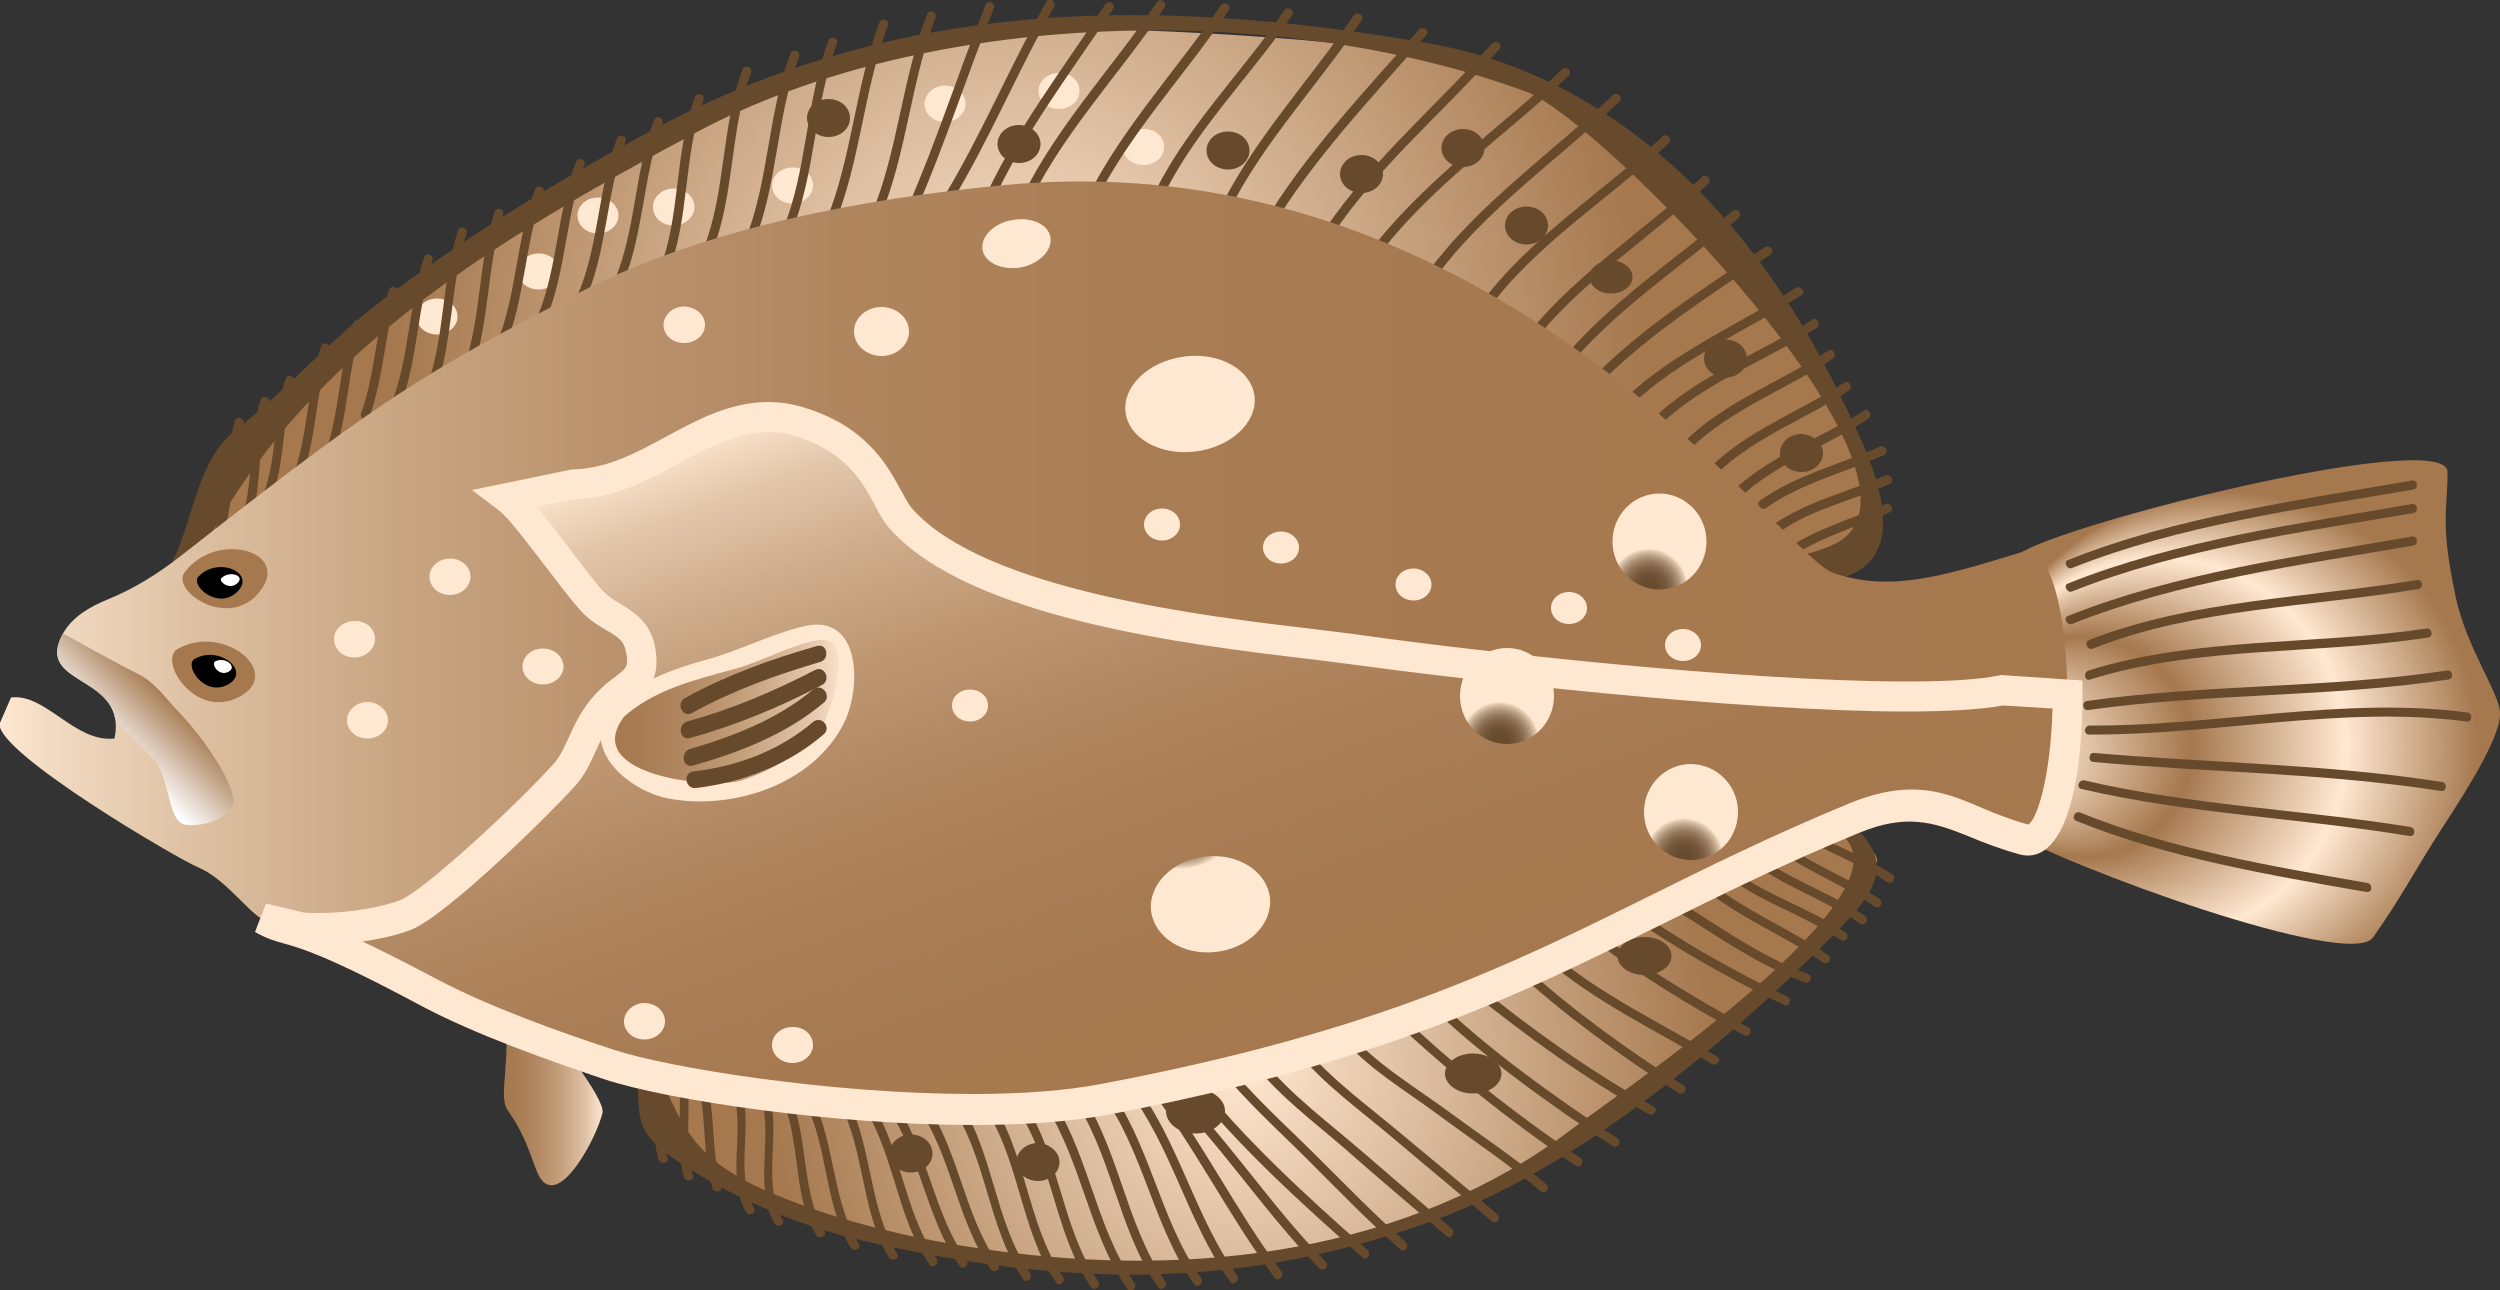 
        <svg xmlns:rdf="http://www.w3.org/1999/02/22-rdf-syntax-ns#" xmlns="http://www.w3.org/2000/svg" xmlns:cc="http://creativecommons.org/ns#" xmlns:xlink="http://www.w3.org/1999/xlink" xmlns:dc="http://purl.org/dc/elements/1.1/" x="0px" y="0px" width="500" height="258" viewBox="0 0 500 258" xml:space="preserve">
            <rect x="0" y="0" width="500" height="258" fill="#333333" stroke="none"/>
            <title>Paralichthys dentatus (Summer Flounder)</title>
            <desc xmlns:ian_image_library="https://ian.umces.edu/media-library/">
                <ian_image_library:title>Paralichthys dentatus (Summer Flounder)</ian_image_library:title>
                <ian_image_library:descr>Illustration of Paralichthys dentatus (Summer Flounder)</ian_image_library:descr>
                <ian_image_library:scene>
                    <ian_image_library:contains>fish, flatfish, summer, flounder, fluke, Chordata, Actinopterygii, Pleuronectiformes, Paralichthyidae, Paralichthys, dentatus, Atlantic, marine, oceanodromous</ian_image_library:contains>
                    <ian_image_library:when>2004-02-03</ian_image_library:when>
                </ian_image_library:scene>
            </desc>
            
<g id="ian_symbols_8c5aeed860132f44a50b20e092a96aa0">
	<g>
			<radialGradient id="ian_symbols_100ded06464ab604e93605eb9b1a9d22" cx="-39571.688" cy="42653.609" r="30.258" fx="-39601.945" fy="42653.676" gradientTransform="matrix(1.67 0 0 -1.696 66529.594 72490.445)" gradientUnits="userSpaceOnUse">
			<stop  offset="0.129" style="stop-color:#FFE8D1"/>
			<stop  offset="0.43" style="stop-color:#A5784E"/>
			<stop  offset="0.737" style="stop-color:#FFE8D1"/>
			<stop  offset="1" style="stop-color:#A5784E"/>
		</radialGradient>
		<path fill="url(#ian_symbols_100ded06464ab604e93605eb9b1a9d22)" d="M402.9,111.5c4.1-5.5,86.6-26.4,86.6-17.1c0,8.1-1.5,10.1,1.6,24.8c2.2,10.5,8.7,19.1,8.9,23.4
			c0.2,4.2-5.4,13.6-11.5,22.9c-5.7,8.8-7.8,13.3-13.9,22c-4.5,6.5-60.9-13.9-74.9-22.2C385.8,156.9,398.8,117,402.9,111.5
			L402.9,111.5z"/>
			<radialGradient id="ian_symbols_ef55f537d944aca4859cef05871c13e7" cx="-39715.949" cy="42701.137" r="75.078" gradientTransform="matrix(1.67 0 0 -1.696 66529.594 72490.445)" gradientUnits="userSpaceOnUse">
			<stop  offset="0" style="stop-color:#FFE8D1"/>
			<stop  offset="1" style="stop-color:#A5784E"/>
		</radialGradient>
		<path fill="url(#ian_symbols_ef55f537d944aca4859cef05871c13e7)" d="M36.8,112.5c5.9-8.6,4.3-19.7,11.4-24.5c7.9-5.2,26.3-26.4,44.9-37c17.3-9.9,67.3-46,107.5-45.6
			c27.1,0.3,65.8,1.7,93.1,6.9c51.6,9.9,87.4,92,80.4,95.8c-8,4.3-11,3.4-13.1,6L36.8,112.5L36.8,112.5z"/>
		<path fill="#674A2C" d="M38.9,113.3c20.3-41.9,60.4-65.4,100.3-86.8c46.4-24.8,116.7-26.4,166.2-8.1c14.4,5.3,87.3,78.9,61.1,90.6
			c-10.6,4.7-22.8,2.8-34.7,2.8c-98.3-0.5-196.6-1-294.8-1.6c-2.9,0-3.3,4.6-0.4,4.6c108,0.6,216,1.2,324.1,1.7
			c27,0.1,12.8-26.2,6.7-38.7c-16.8-34-44.2-62.7-82-69.2c-54.9-9.4-105.7-9-155.3,17.6c-18.5,9.9-37.3,21.3-54,34.1
			c-10.3,7.9-19,17.9-29.2,25.9c-7.4,5.9-8.2,17.4-12.1,25.5C33.4,114.3,37.6,115.9,38.9,113.3L38.9,113.3z"/>
		<path fill="#674A2C" d="M414.4,113.6c21.5-8.6,45.7-11.8,68.3-15.7c1.1-0.2,0.8-2-0.3-1.8c-22.8,4-47.1,7.2-68.8,15.9
			C412.6,112.4,413.4,114,414.4,113.6L414.4,113.6z"/>
		<path fill="#674A2C" d="M414.4,118.3c21.5-8.6,45.7-11.8,68.3-15.7c1.1-0.2,0.8-2-0.3-1.8c-22.8,4-47.1,7.2-68.8,15.9
			C412.6,117,413.4,118.7,414.4,118.3L414.4,118.3z"/>
		<path fill="#674A2C" d="M414.4,124.8c21.5-8.6,45.7-11.8,68.3-15.7c1.1-0.2,0.8-2-0.3-1.8c-22.8,4-47.1,7.2-68.8,15.9
			C412.6,123.5,413.4,125.2,414.4,124.8L414.4,124.8z"/>
		<path fill="#674A2C" d="M418.6,129.7c20.5-8.1,43.7-8.3,65.1-11.9c1.1-0.2,0.8-2-0.3-1.8c-21.7,3.6-44.9,3.9-65.6,12
			C416.7,128.5,417.5,130.2,418.6,129.7L418.6,129.7z"/>
		<path fill="#674A2C" d="M418,135.9c21.8-6.8,45.2-4.9,67.6-8.4c1.2-0.2,0.8-2-0.3-1.8c-22.4,3.4-45.8,1.6-67.6,8.4
			C416.6,134.5,416.9,136.3,418,135.9L418,135.9z"/>
		<path fill="#674A2C" d="M417.7,142c23.9-3.4,48.2-2.5,72-6.1c1.2-0.2,0.8-2-0.3-1.8c-23.8,3.6-48.2,2.7-72,6.1
			C416.2,140.4,416.5,142.2,417.7,142L417.7,142z"/>
		<path fill="#674A2C" d="M415.3,164.2c18.3,7.4,38.6,10.8,58,14.2c1.2,0.2,1.3-1.6,0.2-1.8c-19.3-3.4-39.3-6.7-57.5-14.1
			C414.9,162.1,414.2,163.8,415.3,164.2L415.3,164.2z"/>
		<path fill="#674A2C" d="M416.3,157.8c21.5,5,43.8,5.8,65.6,9.4c1.2,0.2,1.3-1.6,0.2-1.8c-21.6-3.5-43.8-4.3-65.1-9.3
			C415.8,155.8,415.1,157.5,416.3,157.8L416.3,157.8z"/>
		<path fill="#674A2C" d="M418.7,152.4c23.1,2.1,46.6,2.2,69.5,5.8c1.2,0.2,1.3-1.7,0.2-1.8c-22.9-3.6-46.4-3.8-69.5-5.8
			C417.7,150.4,417.5,152.3,418.7,152.4L418.7,152.4z"/>
		<path fill="#674A2C" d="M417.8,146.9c24.9,0.2,50.8-5.9,75.5-2.6c1.2,0.2,1.3-1.7,0.2-1.8c-24.7-3.3-50.7,2.8-75.5,2.6
			C416.8,145.1,416.6,146.9,417.8,146.9L417.8,146.9z"/>
			<radialGradient id="ian_symbols_af7fa7ed05d25594c9f3ca0d103dd474" cx="-39689.293" cy="42616.379" r="57.047" gradientTransform="matrix(1.67 0 0 -1.696 66529.594 72490.445)" gradientUnits="userSpaceOnUse">
			<stop  offset="0" style="stop-color:#FFE8D1"/>
			<stop  offset="1" style="stop-color:#A5784E"/>
		</radialGradient>
		<path fill="url(#ian_symbols_af7fa7ed05d25594c9f3ca0d103dd474)" d="M125.2,205.7c5.8,4.8,2.3,15.9,4.2,19.8c1.3,2.6,23.2,15.8,38.5,19.8c14.4,3.7,59.6,13.9,88.8,6.4
			c51.6-13.3,59.1-26.4,76.2-38.2c28.8-19.8,34.3-31.4,42.3-40.8c3-3.5-23.8-18.4-25.8-19.8L125.2,205.7L125.2,205.7z"/>
		<path fill="#674A2C" d="M123.7,206.4c8,12.8-0.7,17.1,10.3,24.8c11.2,7.8,24.8,13.7,38,16.8c39.8,9.2,74.4,10.3,113.1-3.3
			c27.4-9.6,55.3-31.9,75.7-51.9c14.4-14.2,21.9-20,4.3-32.1c-14.3-9.8-15.2-9.6-30.5-5.9c-24.8,5.9-49.7,11.7-74.5,17.6
			c-45,10.6-90.1,21.2-135.2,31.9c-2.1,0.5-1.5,3.8,0.6,3.3c70.9-16.7,141.7-33.4,212.6-50.1c13.9-3.3,17.1,0.5,29.9,9.3
			c16.1,11.1-43.7,51.4-53.2,58.7c-33.2,25.3-76.2,30.1-116,24.6c-15.2-2.1-30.2-5.5-44.3-11.4c-20.7-8.6-18.1-18-27.7-33.5
			C125.6,203.2,122.6,204.6,123.7,206.4L123.7,206.4z"/>
			<linearGradient id="ian_symbols_d54c7f413eae9834cd2deb5aad3382d7" gradientUnits="userSpaceOnUse" x1="598.66" y1="1283.488" x2="698.415" y2="1283.488" gradientTransform="matrix(0.2 0 0 -0.2 -18.816 475.657)">
			<stop  offset="0" style="stop-color:#A5784E"/>
			<stop  offset="0.128" style="stop-color:#A87C53"/>
			<stop  offset="0.317" style="stop-color:#B28862"/>
			<stop  offset="0.544" style="stop-color:#C39E7A"/>
			<stop  offset="0.797" style="stop-color:#DEC0A3"/>
			<stop  offset="1" style="stop-color:#FFE8D1"/>
		</linearGradient>
		<path fill="url(#ian_symbols_d54c7f413eae9834cd2deb5aad3382d7)" d="M100.7,201.8c1.8,9.9-1.2,17.3,0.8,20.2c5.5,7.7,5.1,13.8,8,14.9c3.9,1.6,9.8-9.5,11-14.3
			c0.7-3-10.9-16.9-11.1-18.1L100.7,201.8L100.7,201.8z"/>
		<path fill="#FFE8D1" d="M91.5,63.3c0,2-1.9,3.6-4.1,3.6c-2.3,0-4.1-1.6-4.1-3.6c0-2,1.9-3.6,4.1-3.6
			C89.7,59.7,91.5,61.3,91.5,63.3z"/>
		<path fill="#FFE8D1" d="M111.8,54.3c0,2-1.9,3.6-4.1,3.6c-2.3,0-4.1-1.6-4.1-3.6c0-2,1.8-3.6,4.1-3.6
			C110,50.6,111.8,52.3,111.8,54.3L111.8,54.3z"/>
		<path fill="#FFE8D1" d="M123.7,43.1c0,2-1.9,3.6-4.1,3.6c-2.3,0-4.1-1.6-4.1-3.6c0-2,1.8-3.6,4.1-3.6
			C121.8,39.5,123.7,41.1,123.7,43.1L123.7,43.1z"/>
		<path fill="#FFE8D1" d="M138.9,41.4c0,2-1.9,3.7-4.2,3.7c-2.3,0-4.1-1.6-4.1-3.7c0-2,1.8-3.7,4.1-3.7
			C137,37.7,138.9,39.4,138.9,41.4L138.9,41.4z"/>
		<path fill="#FFE8D1" d="M162.6,37.1c0,2-1.9,3.6-4.1,3.6c-2.3,0-4.1-1.6-4.1-3.6c0-2,1.8-3.6,4.1-3.6
			C160.8,33.4,162.6,35.1,162.6,37.1L162.6,37.1z"/>
		<path fill="#FFE8D1" d="M193.1,20.8c0,2-1.9,3.6-4.1,3.6c-2.3,0-4.1-1.6-4.1-3.6c0-2,1.9-3.7,4.1-3.7
			C191.2,17.1,193.1,18.8,193.1,20.8z"/>
		<path fill="#FFE8D1" d="M215.9,18.2c0,2-1.9,3.6-4.1,3.6c-2.3,0-4.1-1.6-4.1-3.6c0-2,1.9-3.6,4.1-3.6
			C214.1,14.5,215.9,16.2,215.9,18.2L215.9,18.2z"/>
		<path fill="#FFE8D1" d="M232.8,29.4c0,2-1.8,3.6-4.1,3.6c-2.3,0-4.2-1.6-4.2-3.6c0-2,1.9-3.6,4.2-3.6
			C231,25.7,232.8,27.3,232.8,29.4L232.8,29.4z"/>
		<path fill="#674A2C" d="M249.9,30.1c0,2.1-1.9,3.8-4.3,3.8c-2.4,0-4.3-1.7-4.3-3.8c0-2.1,1.9-3.8,4.3-3.8
			C248,26.3,249.9,28,249.9,30.1L249.9,30.1z"/>
		<path fill="#674A2C" d="M208.1,28.8c0,2.1-1.9,3.8-4.3,3.8c-2.4,0-4.3-1.7-4.3-3.8c0-2.1,1.9-3.8,4.3-3.8
			C206.1,25,208.1,26.7,208.1,28.8L208.1,28.8z"/>
		<path fill="#674A2C" d="M170,23.6c0,2.1-1.9,3.8-4.3,3.8c-2.4,0-4.3-1.7-4.3-3.8c0-2.1,1.9-3.8,4.3-3.8
			C168.1,19.8,170,21.5,170,23.6L170,23.6z"/>
		<path fill="#674A2C" d="M276.6,34.8c0,2.1-1.9,3.8-4.3,3.8c-2.4,0-4.3-1.7-4.3-3.8c0-2.1,1.9-3.8,4.3-3.8
			C274.7,31,276.6,32.7,276.6,34.8L276.6,34.8z"/>
		<path fill="#674A2C" d="M296.9,29.6c0,2.1-1.9,3.8-4.3,3.8c-2.4,0-4.3-1.7-4.3-3.8c0-2.1,1.9-3.8,4.3-3.8
			C295,25.8,296.9,27.5,296.9,29.6z"/>
		<path fill="#674A2C" d="M309.6,45.1c0,2.1-1.9,3.8-4.3,3.8c-2.4,0-4.3-1.7-4.3-3.8c0-2.1,1.9-3.8,4.3-3.8
			C307.7,41.3,309.6,43,309.6,45.1z"/>
		<path fill="#674A2C" d="M326.5,55.4c0,1.8-1.9,3.3-4.3,3.3c-2.4,0-4.3-1.5-4.3-3.3c0-1.8,1.9-3.3,4.3-3.3
			C324.6,52.1,326.5,53.6,326.5,55.4L326.5,55.4z"/>
		<path fill="#674A2C" d="M349.4,71.7c0,2.1-1.9,3.8-4.3,3.8c-2.4,0-4.3-1.7-4.3-3.8c0-2.1,1.9-3.8,4.3-3.8
			C347.4,67.9,349.4,69.6,349.4,71.7L349.4,71.7z"/>
		<path fill="#674A2C" d="M364.6,90.6c0,2.1-1.9,3.8-4.3,3.8c-2.4,0-4.3-1.7-4.3-3.8c0-2.1,1.9-3.8,4.3-3.8
			C362.6,86.9,364.6,88.6,364.6,90.6L364.6,90.6z"/>
		<path fill="#674A2C" d="M354.7,163c6.2,6.2,15.6,8.5,22.7,13.4c1,0.7,2-0.8,1.1-1.5c-7-4.8-16.3-6.9-22.4-13
			C355.2,161,353.8,162.2,354.7,163L354.7,163z"/>
		<path fill="#674A2C" d="M351.2,166.4c6.6,6.6,16.1,9.6,23.7,14.9c1,0.7,2-0.8,1-1.5c-7.4-5.1-16.9-8.1-23.3-14.5
			C351.7,164.3,350.3,165.5,351.2,166.4L351.2,166.4z"/>
		<path fill="#674A2C" d="M347.2,169.7c6.8,6.8,16.9,9.6,24.8,15c1,0.7,2-0.8,1-1.5c-7.7-5.3-17.7-8-24.4-14.7
			C347.8,167.7,346.4,168.9,347.2,169.7L347.2,169.7z"/>
		<path fill="#674A2C" d="M342.4,172.7c7,7,17.7,9.7,25.7,15.3c1,0.7,2-0.8,1-1.5c-7.9-5.5-18.5-8.1-25.4-15
			C343,170.7,341.6,171.9,342.4,172.7L342.4,172.7z"/>
		<path fill="#674A2C" d="M337.9,175.1c7.4,7.5,18.2,11.4,26.7,17.4c1,0.7,2-0.8,1-1.5c-8.4-5.9-19.1-9.7-26.4-17.1
			C338.5,173.1,337.1,174.3,337.9,175.1L337.9,175.1z"/>
		<path fill="#674A2C" d="M330.7,179.3c9.8,5.8,19.6,13.3,30.3,17.2c1.1,0.4,1.7-1.3,0.6-1.7c-10.6-3.9-20.2-11.3-29.9-17
			C330.8,177.2,329.7,178.7,330.7,179.3L330.7,179.3z"/>
		<path fill="#674A2C" d="M325,182.5c9.8,7.1,21,13.3,31.8,18.5c1.1,0.5,1.7-1.2,0.6-1.7c-10.7-5.1-21.8-11.3-31.4-18.3
			C325.1,180.3,324.1,181.8,325,182.5L325,182.5z"/>
		<path fill="#674A2C" d="M316.7,186.4c9.7,7.8,21.1,14.7,32,20.6c1,0.6,2.1-0.9,1-1.5c-10.9-6-22.3-12.8-32.1-20.6
			C316.9,184.1,315.8,185.6,316.7,186.4L316.7,186.4z"/>
		<path fill="#674A2C" d="M309.1,191.8c9.7,8.5,22.3,14.4,33.3,21c1,0.6,2-0.9,1-1.5c-11-6.6-23.6-12.5-33.3-20.9
			C309.3,189.6,308.3,191.1,309.1,191.8L309.1,191.8z"/>
		<path fill="#674A2C" d="M302.8,193.8c9.9,9.1,21.6,17.6,32.9,24.8c1,0.6,2-0.9,1-1.5c-11.3-7.2-23-15.6-32.9-24.8
			C303,191.5,301.9,193,302.8,193.8L302.8,193.8z"/>
		<path fill="#674A2C" d="M294.2,198.3c11,8.9,23.2,17.7,35.5,24.5c1,0.6,2.1-0.9,1-1.5c-12.3-6.8-24.6-15.6-35.5-24.5
			C294.3,196,293.3,197.6,294.2,198.3L294.2,198.3z"/>
		<path fill="#674A2C" d="M285.5,200.7c11,10.6,24.3,20.1,37,28.5c1,0.6,2-0.9,1-1.5c-12.5-8.3-25.8-17.7-36.6-28.2
			C286,198.7,284.6,199.9,285.5,200.7L285.5,200.7z"/>
		<path fill="#674A2C" d="M276.9,202.3c11.5,11.1,25,21.9,38.2,30.8c1,0.7,2-0.9,1-1.5c-13.1-8.8-26.5-19.4-37.9-30.5
			C277.5,200.3,276.1,201.5,276.9,202.3L276.9,202.3z"/>
		<path fill="#674A2C" d="M268.4,207.5c5,6.1,12.7,10.6,18.9,15.2c7,5.2,14.3,10,20.9,15.6c0.9,0.7,1.9-0.8,1-1.5
			c-6.2-5.2-13-9.7-19.5-14.5c-6.5-4.8-14.7-9.6-20-15.9C269,205.4,267.6,206.6,268.4,207.5L268.4,207.5z"/>
		<path fill="#674A2C" d="M259.5,210.4c5.1,6.3,12.3,11.5,18.5,16.7c6.8,5.8,13.7,11.4,20.4,17.2c0.9,0.8,1.9-0.7,1-1.5
			c-6.3-5.4-12.7-10.7-19.1-16c-6.5-5.5-14.1-10.9-19.5-17.5C260.1,208.3,258.7,209.5,259.5,210.4L259.5,210.4z"/>
		<path fill="#674A2C" d="M251.2,213.3c4.9,6.1,11.6,11.1,17.5,16.2c6.8,6,13.7,11.8,20.6,17.7c0.9,0.8,1.9-0.7,1-1.5
			c-6-5.2-12-10.3-18-15.5c-6.6-5.7-14.2-11.3-19.7-18.1C251.9,211.2,250.5,212.4,251.2,213.3L251.2,213.3z"/>
		<path fill="#674A2C" d="M243.6,213.3c5.3,6.7,11.8,12.5,17.8,18.5c6.1,6.1,12.2,12.4,18.7,18.1c0.9,0.8,1.9-0.7,1-1.5
			c-6.4-5.6-12.3-11.8-18.4-17.8c-6-6-12.6-11.8-17.8-18.5C244.2,211.2,242.8,212.4,243.6,213.3L243.6,213.3z"/>
		<path fill="#674A2C" d="M237.3,216.2c10,12.8,23.1,24.6,35.2,35.3c0.9,0.8,1.9-0.7,1-1.5c-12-10.6-24.9-22.3-34.8-35
			C237.9,214.1,236.5,215.2,237.3,216.2L237.3,216.2z"/>
		<path fill="#674A2C" d="M130.3,212.5c2.1,6.3-0.5,13.1,1.4,19.4c0.3,1.1,2.1,0.8,1.8-0.3c-1.9-6.5,0.6-13.4-1.5-19.9
			C131.6,210.6,130,211.4,130.3,212.5L130.3,212.5z"/>
		<path fill="#674A2C" d="M134.9,213c2.4,7.2-0.3,15.2,1.9,22.4c0.3,1.1,2.1,0.8,1.8-0.3c-2.2-7.4,0.4-15.5-2-22.9
			C136.2,211.1,134.5,211.9,134.9,213L134.9,213z"/>
		<path fill="#674A2C" d="M139.1,215.2c2.5,7.2,1.1,15.2,3.4,22.4c0.3,1.1,2.1,0.8,1.8-0.3c-2.3-7.4-1-15.5-3.5-22.9
			C140.4,213.3,138.7,214.1,139.1,215.2L139.1,215.2z"/>
		<path fill="#674A2C" d="M145.4,216c4.8,7.6-0.7,18.7,3.8,26.4c0.6,1,2.2,0.2,1.6-0.8c-4.5-7.7,1-18.8-3.8-26.4
			C146.5,214.2,144.8,215,145.4,216L145.4,216z"/>
		<path fill="#674A2C" d="M150.8,216.3c5.1,8.1-0.7,20.1,4.1,28.4c0.6,1,2.2,0.2,1.6-0.8c-4.8-8.2,1-20.2-4.1-28.4
			C151.9,214.5,150.2,215.3,150.8,216.3L150.8,216.3z"/>
		<path fill="#674A2C" d="M155.1,217.5c5.5,8.5,2.9,20.8,8.1,29.5c0.6,1,2.3,0.2,1.7-0.8c-5.3-8.8-2.7-21.2-8.4-29.9
			C155.8,215.3,154.4,216.5,155.1,217.5L155.1,217.5z"/>
		<path fill="#674A2C" d="M159.8,218.4c6,9.1,4.6,21.8,10.3,31.1c0.6,1,2.3,0.2,1.6-0.8c-5.8-9.4-4.5-22.2-10.6-31.4
			C160.6,216.3,159.2,217.5,159.8,218.4L159.8,218.4z"/>
		<path fill="#674A2C" d="M166.8,218.8c6.3,9.5,5,23,11,32.7c0.6,1,2.3,0.2,1.6-0.8c-6.1-9.8-4.8-23.4-11.2-33.1
			C167.6,216.6,166.2,217.8,166.8,218.8L166.8,218.8z"/>
		<path fill="#674A2C" d="M171.6,219.7c7.2,9.6,7.4,23.4,14.3,33.2c0.7,1,2-0.2,1.4-1.2c-6.9-9.8-7.1-23.6-14.3-33.2
			C172.3,217.6,170.9,218.8,171.6,219.7L171.6,219.7z"/>
		<path fill="#674A2C" d="M177,221c7.1,9.4,8.1,22.6,14.9,32.2c0.7,1,2.1-0.2,1.4-1.2c-6.8-9.6-7.8-22.8-14.9-32.2
			C177.7,218.9,176.3,220.1,177,221L177,221z"/>
		<path fill="#674A2C" d="M183,220.7c7.3,9.7,8.2,23.3,15.2,33.2c0.7,1,2.1-0.2,1.4-1.2c-7-9.9-7.9-23.5-15.2-33.2
			C183.7,218.6,182.3,219.8,183,220.7L183,220.7z"/>
		<path fill="#674A2C" d="M189.7,220.4c7.6,10.2,7.7,25,14.9,35.4c0.7,1,2.1-0.2,1.4-1.2c-7.3-10.4-7.3-25.2-14.9-35.4
			C190.3,218.2,189,219.4,189.7,220.4L189.7,220.4z"/>
		<path fill="#674A2C" d="M196.3,220.7c7.6,10.3,7.6,25.2,14.9,35.8c0.7,1,2-0.2,1.4-1.2c-7.3-10.5-7.3-25.4-14.9-35.8
			C197,218.6,195.6,219.8,196.3,220.7L196.3,220.7z"/>
		<path fill="#674A2C" d="M202.7,220.7c7.8,10.6,8,25.9,15.5,36.7c0.7,1,2.1-0.2,1.4-1.2c-7.5-10.8-7.7-26.1-15.5-36.7
			C203.4,218.5,202,219.7,202.7,220.7L202.7,220.7z"/>
		<path fill="#674A2C" d="M207.7,219.1c8.4,11.3,9.7,27.2,17.8,38.7c0.7,1,2-0.2,1.4-1.2c-8.1-11.5-9.3-27.4-17.8-38.7
			C208.4,217,207,218.1,207.7,219.1z"/>
		<path fill="#674A2C" d="M213.8,218.4c8.5,11.4,9.6,27.4,17.8,39c0.7,1,2.1-0.2,1.4-1.2c-8.1-11.6-9.3-27.6-17.8-39
			C214.4,216.3,213.1,217.5,213.8,218.4L213.8,218.4z"/>
		<path fill="#674A2C" d="M220.1,218.4c8.5,11.3,10.5,26.9,18.7,38.4c0.7,1,2.1-0.2,1.4-1.2c-8.2-11.5-10.2-27.1-18.7-38.4
			C220.8,216.3,219.4,217.5,220.1,218.4L220.1,218.4z"/>
		<path fill="#674A2C" d="M225.5,217.8c8.8,11.5,12.1,26.8,20.5,38.5c0.7,1,2.1-0.2,1.4-1.2c-8.4-11.7-11.7-27-20.5-38.5
			C226.2,215.7,224.8,216.9,225.5,217.8L225.5,217.8z"/>
		<path fill="#674A2C" d="M229,216.5c9.7,12.2,16.6,26.6,25.9,39c0.7,0.9,2.1-0.2,1.4-1.2c-9.4-12.5-16.2-26.8-25.9-39
			C229.7,214.4,228.3,215.6,229,216.5L229,216.5z"/>
		<path fill="#674A2C" d="M232.2,217.1c11.6,11.1,20.3,25,31.6,36.5c0.8,0.8,2.2-0.3,1.4-1.2c-11.3-11.4-20-25.4-31.6-36.5
			C232.7,215.1,231.3,216.3,232.2,217.1L232.2,217.1z"/>
		<path fill="#674A2C" d="M334.3,191.2c0,2.1-2.4,3.8-5.4,3.8c-3,0-5.4-1.7-5.4-3.8c0-2.1,2.4-3.8,5.4-3.8
			C331.9,187.4,334.3,189.1,334.3,191.2L334.3,191.2z"/>
		<path fill="#674A2C" d="M300.3,214.7c0,2.2-2.5,4-5.7,4c-3.1,0-5.6-1.8-5.6-4c0-2.2,2.5-4,5.6-4
			C297.7,210.7,300.2,212.5,300.3,214.7L300.3,214.7z"/>
		<path fill="#674A2C" d="M245,222.2c0,2.5-2.6,4.5-5.9,4.5c-3.3,0-5.9-2-5.9-4.5c0-2.5,2.7-4.5,5.9-4.5
			C242.3,217.8,245,219.8,245,222.2L245,222.2z"/>
		<path fill="#674A2C" d="M211.9,232.4c0,2.1-1.9,3.8-4.3,3.8c-2.4,0-4.3-1.7-4.3-3.8c0-2.1,1.9-3.8,4.3-3.8
			C209.9,228.7,211.9,230.4,211.9,232.4L211.9,232.4z"/>
		<path fill="#674A2C" d="M186.5,230.7c0,2.1-1.9,3.8-4.3,3.8c-2.4,0-4.3-1.7-4.3-3.8c0-2.1,1.9-3.8,4.3-3.8
			C184.6,226.9,186.5,228.6,186.5,230.7L186.5,230.7z"/>
		<path fill="#674A2C" d="M357.8,111.7c6.1-4.3,13.4-6.2,20.1-9.2c1.1-0.5,0.3-2.1-0.8-1.7c-6.9,3.1-14.3,5-20.5,9.5
			C355.7,111,356.9,112.4,357.8,111.7L357.8,111.7z"/>
		<path fill="#674A2C" d="M355.9,106.4c6.6-4.7,14.7-6.3,22-9.6c1.1-0.5,0.3-2.1-0.8-1.7c-7.5,3.3-15.6,5.1-22.4,9.8
			C353.8,105.7,355,107.1,355.9,106.4L355.9,106.4z"/>
		<path fill="#674A2C" d="M353.2,101.6c7.1-5,15.8-7.1,23.6-10.6c1.1-0.5,0.3-2.1-0.8-1.7c-8,3.6-16.8,5.7-24,10.8
			C351.1,100.9,352.3,102.3,353.2,101.6z"/>
		<path fill="#674A2C" d="M347.7,99.8c7.3-7.1,17.5-10.5,25.9-16c1-0.6,0.2-2.3-0.8-1.7c-8.6,5.6-18.9,9-26.3,16.2
			C345.7,99.2,346.9,100.6,347.7,99.8L347.7,99.8z"/>
		<path fill="#674A2C" d="M343.3,94.8c7.5-7.3,17.8-11,26.4-16.6c1-0.6,0.2-2.3-0.8-1.7c-8.8,5.7-19.2,9.5-26.8,16.9
			C341.3,94.2,342.5,95.6,343.3,94.8L343.3,94.8z"/>
		<path fill="#674A2C" d="M338.2,89.6c8-7.7,19.1-11.8,28.3-17.8c1-0.6,0.2-2.3-0.8-1.7c-9.3,6.1-20.6,10.2-28.7,18.1
			C336.2,89,337.4,90.4,338.2,89.6L338.2,89.6z"/>
		<path fill="#674A2C" d="M332,85c8.8-8.5,21.2-12.8,31.3-19.4c1-0.6,0.2-2.3-0.8-1.7c-10.3,6.7-22.8,11.1-31.7,19.7
			C330,84.4,331.2,85.8,332,85L332,85z"/>
		<path fill="#674A2C" d="M326.1,81.2c9.7-9.4,23.1-14.9,34.2-22.2c1-0.6-0.2-2-1.2-1.4c-11.2,7.3-24.5,12.8-34.2,22.2
			C324.1,80.7,325.3,82.1,326.1,81.2L326.1,81.2z"/>
		<path fill="#674A2C" d="M320.7,76c9.8-9.7,22-17.4,33.4-25.1c1-0.7-0.2-2.1-1.2-1.4c-11.3,7.6-23.6,15.4-33.4,25.1
			C318.7,75.4,319.8,76.9,320.7,76L320.7,76z"/>
		<path fill="#674A2C" d="M313.1,74c9.5-11.7,23.2-20.7,34.6-30.4c0.9-0.8-0.3-2.2-1.2-1.4C334.9,52,321.2,61,311.6,72.9
			C310.8,73.8,312.3,74.9,313.1,74L313.1,74z"/>
		<path fill="#674A2C" d="M305.5,70c9.5-13,24.5-22.3,36.1-33.2c0.9-0.8-0.3-2.2-1.2-1.4c-11.8,11-26.8,20.4-36.4,33.5
			C303.4,69.9,304.8,70.9,305.5,70L305.5,70z"/>
		<path fill="#674A2C" d="M297.6,61.9c9.5-13,24.4-22.3,36.1-33.2c0.9-0.8-0.3-2.2-1.2-1.4c-11.8,11-26.8,20.4-36.4,33.5
			C295.4,61.8,296.9,62.9,297.6,61.9L297.6,61.9z"/>
		<path fill="#674A2C" d="M287.1,55.5c9.8-13.4,24.7-23.8,36.7-35.1c0.9-0.8-0.3-2.2-1.2-1.4c-12.2,11.5-27.1,21.9-37.1,35.5
			C285,55.4,286.4,56.4,287.1,55.5L287.1,55.5z"/>
		<path fill="#674A2C" d="M275.1,51.9c10.3-14.1,26-24.8,38.6-36.7c0.9-0.8-0.3-2.2-1.2-1.4c-12.7,12-28.5,22.9-39,37.1
			C272.9,51.8,274.4,52.9,275.1,51.9L275.1,51.9z"/>
		<path fill="#674A2C" d="M264.5,50.1c9.1-15.1,23.8-27.2,35.4-40.3c0.8-0.9-0.7-1.9-1.5-1.1C286.8,21.7,272.1,34,263,49
			C262.4,50,263.8,51.1,264.5,50.1L264.5,50.1z"/>
		<path fill="#674A2C" d="M254,46.2C262.4,32,274.6,19.3,285.3,7c0.8-0.9-0.7-1.9-1.5-1.1c-10.8,12.3-23,25.1-31.3,39.2
			C251.9,46.1,253.4,47.2,254,46.2L254,46.2z"/>
		<path fill="#674A2C" d="M244.3,45.4c6.5-15,19-27.8,28-41.3c0.7-1-0.8-2-1.5-1.1c-9.2,13.6-21.6,26.5-28.2,41.7
			C242.1,45.8,243.8,46.4,244.3,45.4L244.3,45.4z"/>
		<path fill="#674A2C" d="M231.6,41.5c6.1-14.1,18.2-25.8,26.8-38.4c0.7-1-0.8-2-1.5-1.1c-8.6,12.8-20.8,24.5-27,38.8
			C229.4,41.9,231.1,42.6,231.6,41.5L231.6,41.5z"/>
		<path fill="#674A2C" d="M217.7,43.4c6.5-15,19-27.8,28-41.3c0.7-1-0.8-2-1.5-1.1c-9.2,13.6-21.6,26.5-28.2,41.7
			C215.5,43.9,217.2,44.5,217.7,43.4L217.7,43.4z"/>
		<path fill="#674A2C" d="M204.9,42.8c6.5-15,19-27.8,28-41.3c0.6-1-0.8-2-1.5-1.1c-9.2,13.6-21.6,26.5-28.2,41.7
			C202.8,43.2,204.5,43.9,204.9,42.8L204.9,42.8z"/>
		<path fill="#674A2C" d="M197.9,41.9c6.1-14.2,16.2-27.3,24.7-40.1c0.6-1-0.8-2-1.5-1c-8.5,13-18.7,26.1-24.9,40.5
			C195.7,42.3,197.4,43,197.9,41.9L197.9,41.9z"/>
		<path fill="#674A2C" d="M44.4,107.6c2.6-7.4,1.9-15.4,4.3-22.8c0.4-1.1-1.3-1.8-1.7-0.6c-2.4,7.4-1.7,15.5-4.3,22.8
			C42.3,108,44,108.7,44.4,107.6L44.4,107.6z"/>
		<path fill="#674A2C" d="M49.9,104.8c2.8-7.8,1.4-16.4,3.9-24.2c0.4-1.1-1.3-1.8-1.7-0.6c-2.5,7.9-1.2,16.4-3.9,24.2
			C47.8,105.3,49.5,105.9,49.9,104.8L49.9,104.8z"/>
		<path fill="#674A2C" d="M54.5,99.2c2.6-7.4,1.9-15.4,4.3-22.8c0.4-1.1-1.3-1.8-1.7-0.6c-2.4,7.4-1.7,15.4-4.3,22.8
			C52.4,99.7,54.1,100.3,54.5,99.2z"/>
		<path fill="#674A2C" d="M60.2,96.3c3.1-8.5,2.9-17.8,5.7-26.4c0.4-1.1-1.3-1.8-1.7-0.6c-2.8,8.6-2.6,17.9-5.7,26.4
			C58.1,96.8,59.8,97.5,60.2,96.3z"/>
		<path fill="#674A2C" d="M66.6,91.7c3.1-8.5,2.9-17.8,5.7-26.4c0.4-1.1-1.3-1.8-1.7-0.6c-2.8,8.6-2.6,17.9-5.7,26.4
			C64.4,92.2,66.2,92.8,66.6,91.7z"/>
		<path fill="#674A2C" d="M73.9,83.3c2.9-8,3-16.7,5.6-24.7c0.4-1.1-1.3-1.8-1.7-0.6c-2.7,8-2.7,16.7-5.6,24.7
			C71.8,83.8,73.5,84.5,73.9,83.3z"/>
		<path fill="#674A2C" d="M80.3,80.5c3.3-9.1,3.2-19.1,6.2-28.4c0.4-1.1-1.3-1.8-1.7-0.6c-3,9.2-2.9,19.2-6.2,28.4
			C78.2,81,79.9,81.7,80.3,80.5z"/>
		<path fill="#674A2C" d="M87.1,78c3.6-10,2.9-21.1,6.2-31.3c0.4-1.1-1.3-1.8-1.7-0.6c-3.3,10.1-2.6,21.2-6.2,31.3
			C85,78.4,86.7,79.1,87.1,78z"/>
		<path fill="#674A2C" d="M94.4,74.3c3.6-10,2.9-21.1,6.2-31.3c0.4-1.1-1.3-1.8-1.7-0.6c-3.3,10.1-2.6,21.2-6.2,31.3
			C92.3,74.7,94,75.4,94.4,74.3L94.4,74.3z"/>
		<path fill="#674A2C" d="M101,69.4c4.1-9.8,3.9-21,7.7-30.9c0.4-1.1-1.3-1.7-1.7-0.6c-3.8,9.9-3.6,21.1-7.7,30.9
			C98.8,69.9,100.5,70.5,101,69.4L101,69.4z"/>
		<path fill="#674A2C" d="M109.2,63.9c4.1-9.8,3.9-21,7.7-30.9c0.4-1.1-1.3-1.7-1.7-0.6c-3.8,9.9-3.6,21.1-7.7,30.9
			C107.1,64.3,108.8,65,109.2,63.9L109.2,63.9z"/>
		<path fill="#674A2C" d="M117.4,59.2c4.1-9.8,3.9-21,7.7-30.9c0.4-1.1-1.3-1.7-1.7-0.6c-3.8,9.9-3.6,21.1-7.7,30.9
			C115.3,59.7,117,60.3,117.4,59.2L117.4,59.2z"/>
		<path fill="#674A2C" d="M124.6,56.7c4.2-10.2,4-21.8,7.9-32.1c0.4-1.1-1.3-1.7-1.7-0.6c-3.9,10.3-3.6,21.9-7.9,32.1
			C122.4,57.2,124.1,57.8,124.6,56.7L124.6,56.7z"/>
		<path fill="#674A2C" d="M133.5,54.8c4.5-11,3.1-23.7,7.2-34.8c0.4-1.1-1.3-1.7-1.7-0.6c-4.2,11.1-2.8,23.8-7.2,34.8
			C131.3,55.2,133,55.9,133.5,54.8L133.5,54.8z"/>
		<path fill="#674A2C" d="M142.3,50.6c4.7-11.4,3.6-24.6,7.9-36.1c0.4-1.1-1.3-1.7-1.7-0.6c-4.3,11.5-3.3,24.7-7.9,36.1
			C140.2,51,141.9,51.7,142.3,50.6L142.3,50.6z"/>
		<path fill="#674A2C" d="M150.6,49c5-12,4.6-25.6,9.2-37.7c0.4-1.1-1.3-1.7-1.7-0.6c-4.6,12.1-4.3,25.7-9.2,37.7
			C148.4,49.4,150.1,50.1,150.6,49L150.6,49z"/>
		<path fill="#674A2C" d="M158.2,46.7c5-12.1,4.6-25.8,9.2-38c0.4-1.1-1.3-1.7-1.7-0.6c-4.6,12.2-4.2,26-9.2,38
			C156,47.2,157.8,47.8,158.2,46.7L158.2,46.7z"/>
		<path fill="#674A2C" d="M166.8,45.1c5.3-12.7,5.9-27.1,10.8-40c0.4-1.1-1.3-1.7-1.7-0.6c-4.9,12.9-5.5,27.2-10.8,40
			C164.6,45.5,166.3,46.2,166.8,45.1L166.8,45.1z"/>
		<path fill="#674A2C" d="M176,43.5c5.4-12.8,6.1-27.1,11.1-40c0.4-1.1-1.3-1.7-1.7-0.6c-5,12.9-5.8,27.2-11.1,40
			C173.8,43.9,175.5,44.6,176,43.5L176,43.5z"/>
		<path fill="#674A2C" d="M183.3,41.9c5.8-13.2,10.1-27,15.5-40.3c0.4-1.1-1.3-1.7-1.7-0.6c-5.4,13.3-9.7,27.1-15.5,40.3
			C181.1,42.3,182.8,43,183.3,41.9L183.3,41.9z"/>
		<path fill="#674A2C" d="M190.5,40.1c7.5-12.4,13.1-26,20.3-38.7c0.6-1-0.9-2.1-1.5-1.1c-7.2,12.7-12.8,26.2-20.3,38.7
			C188.4,40.1,189.9,41.2,190.5,40.1L190.5,40.1z"/>
			<linearGradient id="ian_symbols_8095cb694115ef34d55baa0dfaa61825" gradientUnits="userSpaceOnUse" x1="94.267" y1="1736.264" x2="2166.06" y2="1736.264" gradientTransform="matrix(0.2 0 0 -0.2 -18.816 475.657)">
			<stop  offset="0" style="stop-color:#FFE8D1"/>
			<stop  offset="2.330000e-02" style="stop-color:#F2DBC3"/>
			<stop  offset="0.106" style="stop-color:#DABC9D"/>
			<stop  offset="0.196" style="stop-color:#C8A481"/>
			<stop  offset="0.295" style="stop-color:#BA926D"/>
			<stop  offset="0.405" style="stop-color:#B0865F"/>
			<stop  offset="0.532" style="stop-color:#AA7E55"/>
			<stop  offset="0.694" style="stop-color:#A67950"/>
			<stop  offset="1" style="stop-color:#A5784E"/>
		</linearGradient>
		<path fill="url(#ian_symbols_8095cb694115ef34d55baa0dfaa61825)" d="M2.2,139.5c6.9-0.9,12.8,9.1,20.7,8.2c2.7-13-16.3-10.3-10.3-21c1.9-3.4,5.5-5.4,8.9-6.8
			c5.2-2.1,10.2-5.2,14.9-8.9C76,79.9,85,74.3,116.3,58.3C141,45.6,173.2,39.6,201,37c98.5-9.2,155.1,74,165.7,77.6
			c11.4,3.9,22,0.6,37.4-4.1c12.6-3.9,12.1,60.4,0.6,57.4c-13.3-3.5-18.2-10.7-33.8-4.3c-51.8,21.3-72,41.5-150.2,56.3
			c-29.6,5.6-83.3-1.7-99.1-7.1c-11.3-3.8-25.2-8.7-35.7-14.3c-29.2-15.6-26.8-11-33.5-14.7c-3-1.7-7.6-8.2-12.7-10.3
			c-4.3-1.8-40.1-22.8-39.8-28.7L2.2,139.5L2.2,139.5z"/>
			<linearGradient id="ian_symbols_01bc59b7b1fd3d9491358f05b2ea87f4" gradientUnits="userSpaceOnUse" x1="207.841" y1="1626.375" x2="263.57" y2="1682.129" gradientTransform="matrix(0.2 0 0 -0.2 -18.816 475.657)">
			<stop  offset="0" style="stop-color:#FFFFFF"/>
			<stop  offset="1" style="stop-color:#A5784E"/>
		</linearGradient>
		<path fill="url(#ian_symbols_01bc59b7b1fd3d9491358f05b2ea87f4)" d="M23,143.5c-1.7-8.3-15.6-7.4-10.4-16.8c0,0,12.3,6.8,14.6,7.9c3.9,1.8,5.9,5.1,8.9,8.2
			c5.1,5.3,11.5,15.1,10.5,18.1c-1,3-6.5,4.6-9.7,4c-3.2-0.7-3-8.6-5.6-12.4C31.4,152.4,23.2,144.7,23,143.5L23,143.5z"/>
		<path fill="#A5784E" d="M47.6,139.5c-8.7,4.3-16-7.4-12.1-9.7C44.8,124.5,57.1,134.8,47.6,139.5L47.6,139.5z"/>
		<path fill="#A5784E" d="M51.8,118.5c-6.2,7.5-17.6-0.3-14.9-4C43.3,105.9,58.6,110.3,51.8,118.5L51.8,118.5z"/>
		<path d="M45.4,137c-4.7,2.3-8.6-4-6.5-5.2C43.9,128.9,50.5,134.4,45.4,137L45.4,137z"/>
		<path fill="#FFFFFF" d="M45.6,134.4c-1.9,0.9-3.4-1.6-2.6-2.1C45,131.2,47.7,133.4,45.6,134.4L45.6,134.4z"/>
		<path d="M47.3,118.5c-3.9,3.5-9.3-1.5-7.6-3.2C43.7,111.1,51.5,114.7,47.3,118.5z"/>
		<path fill="#FFFFFF" d="M47.4,116.7c-1.6,1.4-3.8-0.5-3.1-1.1C46,114,49.2,115.2,47.4,116.7L47.4,116.7z"/>
			<linearGradient id="ian_symbols_3059c7db1f4becf48980434757a2ccbc" gradientUnits="userSpaceOnUse" x1="1085.011" y1="2059.743" x2="1373.705" y2="1266.558" gradientTransform="matrix(0.2 0 0 -0.2 -18.816 475.657)">
			<stop  offset="0" style="stop-color:#FFE8D1"/>
			<stop  offset="9.190000e-02" style="stop-color:#E3C7AB"/>
			<stop  offset="0.206" style="stop-color:#CEAB8A"/>
			<stop  offset="0.328" style="stop-color:#BE9772"/>
			<stop  offset="0.458" style="stop-color:#B28862"/>
			<stop  offset="0.601" style="stop-color:#AA7F57"/>
			<stop  offset="0.765" style="stop-color:#A67950"/>
			<stop  offset="1" style="stop-color:#A5784E"/>
		</linearGradient>
		<path fill="url(#ian_symbols_3059c7db1f4becf48980434757a2ccbc)" d="M413.5,138.9c0,15.2-3,30.5-8.7,29c-13.3-3.5-18.2-10.7-33.8-4.3c-51.8,21.3-72,41.5-150.2,56.3
			c-29.6,5.6-83.3-1.7-99.1-7.1c-11.3-3.8-25.2-8.7-35.8-14.3c-29.2-15.6-26.8-11-33.5-14.7l7.5,1.8c5.4,0.6,15.5-0.3,21.3-2.6
			c5.8-2.3,25.2-20.7,31.7-28c3.8-4.2,3.5-8.7,8.6-14.2c4-4.3,8-4.1,6.7-11c-1.1-5.3-5.4-5.7-8.9-8.9c-3.1-2.7-13.9-18.5-17.7-21.4
			l13.3-2.8c15.9,0,28.1-17.3,44.4-12.7c15.9,4.5,17.1,15.3,21.1,19.7c17.6,19.6,72.9,23.5,90.6,26c27.3,3.9,106.6,12.7,129.5,8.2
			L413.5,138.9L413.5,138.9z"/>
		<path fill="#FFE8D1" d="M194.6,225c-27.4,0-61-4.9-73.9-9.2c-11.2-3.8-25.4-8.8-36.2-14.5C65.3,191,60,189.6,56.8,188.7
			c-1.8-0.5-3.3-0.9-5.8-2.3l2.2-5.7l7.5,1.8c0.7,0.1,1.8,0.1,3.1,0.1c5.8,0,12.5-1.1,16.3-2.6c4.7-1.9,23-18.8,30.6-27.2
			c1.4-1.6,2.1-3.3,3-5.2c1.2-2.6,2.5-5.7,5.6-9c1.3-1.4,2.6-2.4,3.7-3.2c2.3-1.8,2.8-2.1,2.2-5c-0.4-2.2-1.5-3-4-4.4
			c-1.3-0.8-2.7-1.6-3.9-2.7c-1.5-1.3-4-4.5-7.8-9.5c-3.4-4.4-7.9-10.4-9.7-11.7l-5.4-4.1l19.9-4.1c6.9-0.1,12.7-3.2,18.8-6.5
			c6.4-3.5,13-7,20.6-7c2.2,0,4.3,0.3,6.4,0.9c13,3.7,17.3,11.6,20.1,16.8c0.9,1.6,1.6,3,2.4,3.8c14.5,16.2,58.7,21.4,80,23.9
			c3.5,0.4,6.5,0.8,8.8,1.1c21.6,3.1,77,9.4,109.9,9.4c8.3,0,14.5-0.4,18.5-1.2l0.4-0.1l16.3,1.1l0,2.9c0,7.8-0.7,15.2-2.1,20.7
			c-2.1,8.5-5.8,12.4-10.4,11.2c-4-1.1-7.3-2.4-10.2-3.6c-7.3-3-12.7-4.5-21.8-0.8c-15.4,6.3-28,12.6-40.1,18.6
			c-28.5,14.1-55.4,27.4-110.6,37.9C214.1,224.3,205.1,225,194.6,225L194.6,225z M72.5,188.3c3.8,1.8,8.6,4.2,14.8,7.5
			c10.4,5.5,24.3,10.5,35.3,14.1c11.1,3.7,43.8,8.9,72,8.9c10.1,0,18.7-0.7,25.6-2c54.4-10.3,81-23.4,109.1-37.3
			c12.3-6.1,25-12.4,40.5-18.8c4.6-1.9,8.7-2.8,12.5-2.8c5.3,0,9.5,1.7,13.9,3.6c2.8,1.2,5.8,2.4,9.4,3.4c1.6-0.6,4.5-8.8,4.9-23.2
			l-9.9-0.6c-4.4,0.8-10.9,1.2-19.3,1.2c-33.3,0-89-6.4-110.8-9.4c-2.3-0.3-5.3-0.7-8.7-1.1c-23.7-2.8-67.7-8.1-83.7-25.9
			c-1.3-1.4-2.2-3.1-3.2-5c-2.6-4.8-5.9-10.8-16.5-13.9c-7.5-2.1-14.9,1.5-22.5,5.6c-6.5,3.5-13.3,7.2-21.1,7.2l-7.4,1.6
			c1.8,2.2,4.1,5.1,6.7,8.6c2.7,3.6,5.9,7.7,7,8.7c1,0.9,2,1.5,3,2.1c2.6,1.6,5.9,3.5,6.9,8.5c1.3,6.8-1.8,9.1-4.5,11.2
			c-0.9,0.7-1.9,1.4-2.9,2.5c-2.4,2.6-3.4,4.9-4.5,7.3c-1,2.2-2,4.6-4.1,6.9c-5.5,6.1-25.9,26.1-32.9,28.8
			C79.5,187,76,187.8,72.5,188.3L72.5,188.3z"/>
			<linearGradient id="ian_symbols_262eb4723c2b15a4e9759bfb17048b28" gradientUnits="userSpaceOnUse" x1="702.614" y1="1669.554" x2="943.545" y2="1669.554" gradientTransform="matrix(0.2 0 0 -0.2 -18.816 475.657)">
			<stop  offset="5.600000e-03" style="stop-color:#A5784E"/>
			<stop  offset="0.133" style="stop-color:#A87C53"/>
			<stop  offset="0.321" style="stop-color:#B28862"/>
			<stop  offset="0.546" style="stop-color:#C39E7A"/>
			<stop  offset="0.798" style="stop-color:#DEC0A3"/>
			<stop  offset="1" style="stop-color:#FFE8D1"/>
		</linearGradient>
		<path fill="url(#ian_symbols_262eb4723c2b15a4e9759bfb17048b28)" d="M123.3,142.4c6.5-6.8,19.6-9,27.7-11.6c8.5-2.7,16.8-10.3,18.4,3.5c0.8,7.4-3.5,12.8-9.5,17.4
			c-7.6,5.9-14.5,7.5-24.1,6.4C128.6,157.4,116.8,149.2,123.3,142.4L123.3,142.4z"/>
		<path fill="#FFE8D1" d="M124.4,143.7c6.3-5.8,14.5-7.7,22.5-9.9c5.5-1.5,10.6-4.5,16.2-5.7c8.8-2,2.7,15.1,1.3,17.2
			c-3.6,5.2-10.2,8.9-16.1,10.8c-5.7,1.8-32.2-0.9-23.6-12.6c1.3-1.7-1.4-3.6-2.7-1.9c-6.1,8.3,3.8,16.6,11.7,18.1
			c12.5,2.4,28.7-2.6,35-14.9c3.7-7.2,3.5-22.1-7.7-19.6c-6.6,1.5-13,4.9-19.6,6.7c-6.9,1.9-13.7,4.4-19.1,9.3
			C120.7,142.5,122.8,145.1,124.4,143.7L124.4,143.7z"/>
		<path fill="#674A2C" d="M162.6,144.4c-6.8,5.8-15.3,8.9-24,9.9c-2.1,0.3-1.5,3.6,0.6,3.3c9.3-1.1,18.4-4.6,25.5-10.7
			C166.4,145.5,164.3,143,162.6,144.4L162.6,144.4z"/>
		<path fill="#674A2C" d="M162.6,137.9c-7,5.9-16,9.4-24.6,11.9c-2,0.6-1.5,3.9,0.6,3.3c9.3-2.6,18.7-6.3,26.2-12.6
			C166.4,139.1,164.3,136.5,162.6,137.9L162.6,137.9z"/>
		<path fill="#674A2C" d="M163,134c-8.1,4.2-16.8,7.9-25.6,10.3c-2,0.6-1.5,3.9,0.6,3.3c9.1-2.5,18-6.2,26.4-10.6
			C166.3,136,164.9,133,163,134L163,134z"/>
		<path fill="#674A2C" d="M163.4,129.2c-9.1,2.6-18.1,5.8-26.4,10.4c-1.9,1-0.5,4.1,1.4,3c8.1-4.5,16.8-7.6,25.6-10.2
			C166,131.9,165.5,128.6,163.4,129.2L163.4,129.2z"/>
			<radialGradient id="ian_symbols_68636671bceaa57435abd79b6aacd37d" cx="-39658.723" cy="42654.316" r="5.645" gradientTransform="matrix(1.67 0 0 -1.696 66529.594 72490.445)" gradientUnits="userSpaceOnUse">
			<stop  offset="0" style="stop-color:#674A2C"/>
			<stop  offset="0.173" style="stop-color:#694D2F"/>
			<stop  offset="0.311" style="stop-color:#715437"/>
			<stop  offset="0.437" style="stop-color:#7F6246"/>
			<stop  offset="0.556" style="stop-color:#95785B"/>
			<stop  offset="0.669" style="stop-color:#B3987C"/>
			<stop  offset="0.777" style="stop-color:#DCC4AB"/>
			<stop  offset="0.838" style="stop-color:#FFE8D1"/>
			<stop  offset="1" style="stop-color:#FFE8D1"/>
		</radialGradient>
		<path fill="url(#ian_symbols_68636671bceaa57435abd79b6aacd37d)" d="M310.8,139.2c0,5.3-4.2,9.6-9.4,9.6c-5.2,0-9.4-4.3-9.4-9.6c0-5.3,4.2-9.6,9.4-9.6
			C306.6,129.6,310.8,133.9,310.8,139.2L310.8,139.2z"/>
			<radialGradient id="ian_symbols_4642c04444c566f4114f5da945d14295" cx="-27684.771" cy="46472.613" r="5.643" gradientTransform="matrix(2.108 -0.22 -0.171 -1.688 66543.25 72520.32)" gradientUnits="userSpaceOnUse">
			<stop  offset="0" style="stop-color:#674A2C"/>
			<stop  offset="0.173" style="stop-color:#694D2F"/>
			<stop  offset="0.311" style="stop-color:#715437"/>
			<stop  offset="0.437" style="stop-color:#7F6246"/>
			<stop  offset="0.556" style="stop-color:#95785B"/>
			<stop  offset="0.669" style="stop-color:#B3987C"/>
			<stop  offset="0.777" style="stop-color:#DCC4AB"/>
			<stop  offset="0.838" style="stop-color:#FFE8D1"/>
			<stop  offset="1" style="stop-color:#FFE8D1"/>
		</radialGradient>
		<path fill="url(#ian_symbols_4642c04444c566f4114f5da945d14295)" d="M254,179.6c0.5,5.3-4.4,10.1-10.9,10.8c-6.6,0.7-12.3-3-12.9-8.3c-0.5-5.3,4.4-10.1,10.9-10.8
			C247.7,170.6,253.4,174.3,254,179.6L254,179.6z"/>
			<radialGradient id="ian_symbols_d80fa648f8f6dce4a17d8c492209a510" cx="-24867.588" cy="47140.758" r="5.643" gradientTransform="matrix(2.287 -0.28 -0.2 -1.684 66546.32 72528.445)" gradientUnits="userSpaceOnUse">
			<stop  offset="0" style="stop-color:#674A2C"/>
			<stop  offset="0.173" style="stop-color:#694D2F"/>
			<stop  offset="0.311" style="stop-color:#715437"/>
			<stop  offset="0.437" style="stop-color:#7F6246"/>
			<stop  offset="0.556" style="stop-color:#95785B"/>
			<stop  offset="0.669" style="stop-color:#B3987C"/>
			<stop  offset="0.777" style="stop-color:#DCC4AB"/>
			<stop  offset="0.838" style="stop-color:#FFE8D1"/>
			<stop  offset="1" style="stop-color:#FFE8D1"/>
		</radialGradient>
		<path fill="url(#ian_symbols_d80fa648f8f6dce4a17d8c492209a510)" d="M250.9,79.2c0.6,5.3-4.7,10.2-11.8,11.1c-7.1,0.9-13.4-2.7-14-7.9c-0.6-5.2,4.7-10.2,11.8-11.1
			C243.9,70.4,250.2,73.9,250.9,79.2L250.9,79.2z"/>
			<radialGradient id="ian_symbols_26eba5722dc06bd481a60dd18aad7c69" cx="-39640.484" cy="42672.559" r="5.641" gradientTransform="matrix(1.67 0 0 -1.696 66529.594 72490.445)" gradientUnits="userSpaceOnUse">
			<stop  offset="0" style="stop-color:#674A2C"/>
			<stop  offset="0.173" style="stop-color:#694D2F"/>
			<stop  offset="0.311" style="stop-color:#715437"/>
			<stop  offset="0.437" style="stop-color:#7F6246"/>
			<stop  offset="0.556" style="stop-color:#95785B"/>
			<stop  offset="0.669" style="stop-color:#B3987C"/>
			<stop  offset="0.777" style="stop-color:#DCC4AB"/>
			<stop  offset="0.838" style="stop-color:#FFE8D1"/>
			<stop  offset="1" style="stop-color:#FFE8D1"/>
		</radialGradient>
		<path fill="url(#ian_symbols_26eba5722dc06bd481a60dd18aad7c69)" d="M341.3,108.3c0,5.3-4.2,9.6-9.4,9.6c-5.2,0-9.4-4.3-9.4-9.6c0-5.3,4.2-9.6,9.4-9.6
			C337,98.7,341.3,103,341.3,108.3L341.3,108.3z"/>
			<radialGradient id="ian_symbols_24e992062722cae41d5fac4eab816101" cx="-39636.68" cy="42640.633" r="5.64" gradientTransform="matrix(1.67 0 0 -1.696 66529.594 72490.445)" gradientUnits="userSpaceOnUse">
			<stop  offset="0" style="stop-color:#674A2C"/>
			<stop  offset="0.173" style="stop-color:#694D2F"/>
			<stop  offset="0.311" style="stop-color:#715437"/>
			<stop  offset="0.437" style="stop-color:#7F6246"/>
			<stop  offset="0.556" style="stop-color:#95785B"/>
			<stop  offset="0.669" style="stop-color:#B3987C"/>
			<stop  offset="0.777" style="stop-color:#DCC4AB"/>
			<stop  offset="0.838" style="stop-color:#FFE8D1"/>
			<stop  offset="1" style="stop-color:#FFE8D1"/>
		</radialGradient>
		<path fill="url(#ian_symbols_24e992062722cae41d5fac4eab816101)" d="M347.6,162.4c0,5.3-4.2,9.6-9.4,9.6c-5.2,0-9.4-4.3-9.4-9.6c0-5.3,4.2-9.6,9.4-9.6
			C343.4,152.9,347.6,157.1,347.6,162.4L347.6,162.4z"/>
		<path fill="#FFE8D1" d="M181.8,66.3c0,2.7-2.5,4.9-5.5,4.9c-3,0-5.5-2.2-5.5-4.9c0-2.7,2.5-4.9,5.5-4.9
			C179.3,61.4,181.8,63.6,181.8,66.3L181.8,66.3z"/>
		<path fill="#FFE8D1" d="M210.1,47.5c0.4,2.6-2.3,5.3-6,6c-3.8,0.6-7.2-1-7.6-3.6c-0.4-2.6,2.3-5.3,6-5.9
			C206.3,43.3,209.7,44.9,210.1,47.5L210.1,47.5z"/>
		<path fill="#FFE8D1" d="M133,204.3c0,2-1.9,3.6-4.1,3.6c-2.3,0-4.1-1.6-4.1-3.6c0-2,1.9-3.7,4.1-3.7
			C131.1,200.6,133,202.2,133,204.3L133,204.3z"/>
		<path fill="#FFE8D1" d="M141,65c0,2-1.9,3.6-4.2,3.6c-2.3,0-4.1-1.6-4.1-3.6c0-2,1.9-3.7,4.1-3.7C139.2,61.4,141,63,141,65L141,65
			z"/>
		<path fill="#FFE8D1" d="M94.1,115.3c0,2-1.8,3.7-4.1,3.7c-2.3,0-4.1-1.6-4.1-3.7c0-2,1.9-3.6,4.1-3.6
			C92.2,111.7,94.1,113.3,94.1,115.3z"/>
		<path fill="#FFE8D1" d="M112.7,133.3c0,2-1.9,3.6-4.1,3.6c-2.3,0-4.1-1.6-4.1-3.6c0-2,1.8-3.6,4.1-3.6
			C110.8,129.7,112.7,131.3,112.7,133.3L112.7,133.3z"/>
		<path fill="#FFE8D1" d="M162.6,209c0,2-1.9,3.6-4.1,3.6c-2.3,0-4.1-1.6-4.1-3.6c0-2,1.8-3.6,4.1-3.6
			C160.8,205.3,162.6,207,162.6,209L162.6,209z"/>
		<path fill="#FFE8D1" d="M197.6,141.1c0,1.8-1.6,3.2-3.6,3.2c-2,0-3.6-1.4-3.6-3.2c0-1.8,1.6-3.2,3.6-3.2
			C196,137.9,197.6,139.3,197.6,141.1L197.6,141.1z"/>
		<path fill="#FFE8D1" d="M236,104.9c0,1.8-1.6,3.2-3.6,3.2c-2,0-3.6-1.4-3.6-3.2c0-1.8,1.6-3.2,3.6-3.2
			C234.4,101.7,236,103.1,236,104.9L236,104.9z"/>
		<path fill="#FFE8D1" d="M259.8,109.5c0,1.8-1.6,3.2-3.6,3.2c-2,0-3.6-1.4-3.6-3.2c0-1.8,1.6-3.2,3.6-3.2
			C258.2,106.3,259.8,107.8,259.8,109.5L259.8,109.5z"/>
		<path fill="#FFE8D1" d="M286.3,116.9c0,1.8-1.6,3.2-3.6,3.2c-2,0-3.6-1.4-3.6-3.2c0-1.8,1.6-3.2,3.6-3.2
			C284.7,113.7,286.3,115.2,286.3,116.9L286.3,116.9z"/>
		<path fill="#FFE8D1" d="M317.4,121.6c0,1.8-1.6,3.2-3.6,3.2c-2,0-3.6-1.4-3.6-3.2c0-1.8,1.6-3.2,3.6-3.2
			C315.7,118.4,317.4,119.8,317.4,121.6L317.4,121.6z"/>
		<path fill="#FFE8D1" d="M340.2,129c0,1.8-1.6,3.2-3.6,3.2s-3.6-1.4-3.6-3.2c0-1.8,1.6-3.2,3.6-3.2S340.2,127.3,340.2,129
			L340.2,129z"/>
		<path fill="#FFE8D1" d="M77.6,144.1c0,2-1.9,3.6-4.1,3.6c-2.3,0-4.1-1.6-4.1-3.6c0-2,1.8-3.7,4.1-3.7
			C75.7,140.4,77.6,142.1,77.6,144.1L77.6,144.1z"/>
		<path fill="#FFE8D1" d="M75,127.8c0,2-1.9,3.7-4.1,3.7c-2.3,0-4.1-1.6-4.1-3.7c0-2,1.9-3.6,4.1-3.6C73.2,124.1,75,125.7,75,127.8
			L75,127.8z"/>
	</g>
</g>
</svg>
